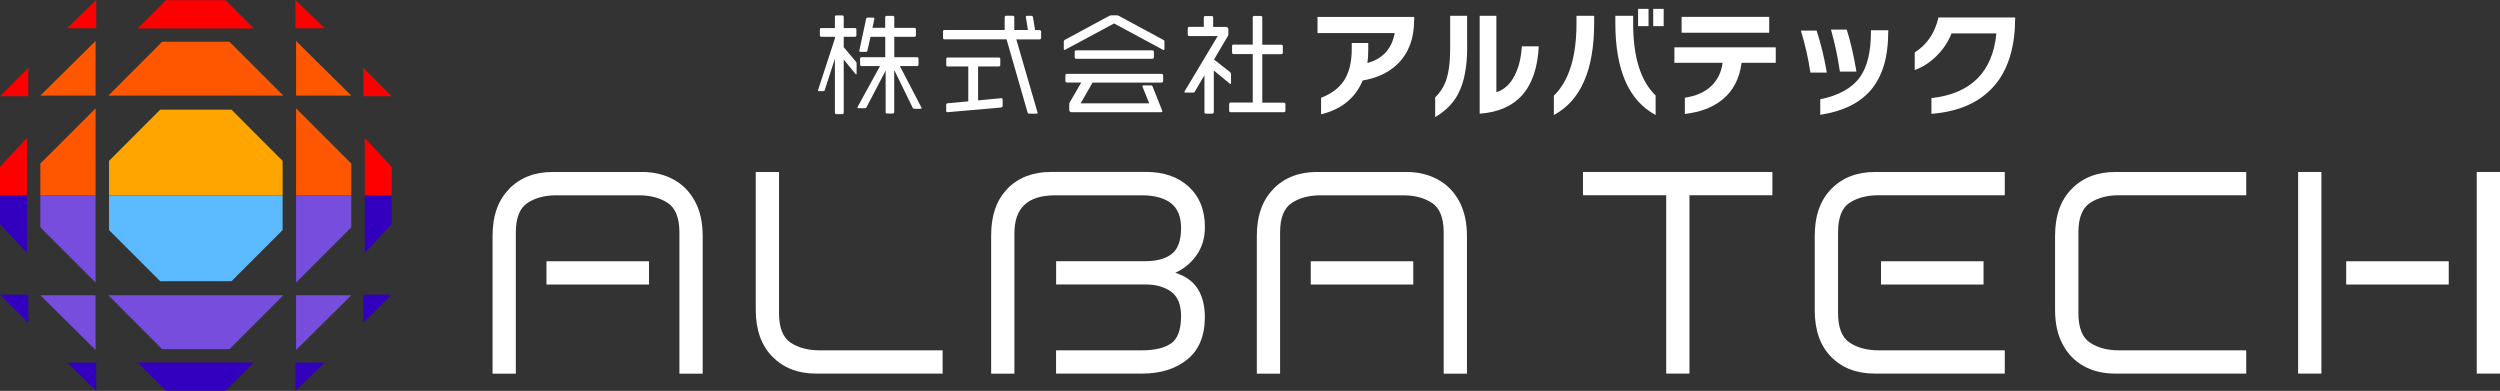 <?xml version="1.0" encoding="UTF-8"?><svg id="_レイヤー_2" xmlns="http://www.w3.org/2000/svg" viewBox="0 0 384.78 60.16"><rect x="0" y="0" width="384.78" height="60.16" fill="#333333" stroke="none"/><defs><style>.cls-1{fill:#ff5700;}.cls-2{fill:orange;}.cls-3{fill:#5cbaff;}.cls-4{fill:#764ddc;}.cls-5{fill:#fff;}.cls-6{fill:red;}.cls-7{fill:#3400c0;}</style></defs><g id="_レイヤー_1-2"><polygon class="cls-1" points="14.71 6.31 14.71 14.71 6.21 14.71 14.71 6.31"/><polygon class="cls-1" points="45.57 6.31 45.57 14.71 54.07 14.71 45.57 6.31"/><polygon class="cls-1" points="43.61 14.71 35.32 6.42 24.96 6.42 16.68 14.71 43.61 14.71"/><polygon class="cls-1" points="14.71 30.08 14.71 16.68 6.21 25.17 6.21 30.08 14.71 30.08"/><polygon class="cls-1" points="54.07 30.08 54.07 25.17 45.57 16.68 45.57 30.08 54.07 30.08"/><polygon class="cls-2" points="43.5 30.08 43.5 24.76 35.63 16.88 24.65 16.88 16.78 24.76 16.78 30.08 43.5 30.08"/><polygon class="cls-6" points="14.81 0 14.81 4.35 10.32 4.35 14.81 0"/><polygon class="cls-6" points="4.35 10.46 4.35 14.81 0 14.81 4.35 10.46"/><polygon class="cls-6" points="39.08 4.38 34.73 .03 25.56 .03 21.21 4.38 39.08 4.38"/><polygon class="cls-6" points="45.47 0 45.47 4.35 49.97 4.35 45.47 0"/><polygon class="cls-6" points="55.93 10.46 55.93 14.81 60.28 14.81 55.93 10.46"/><polygon class="cls-6" points="60.28 30.08 60.28 25.68 56.14 21.23 56.14 30.08 60.28 30.08"/><polygon class="cls-6" points="4.14 30.08 4.14 21.23 0 25.68 0 30.08 4.14 30.08"/><polygon class="cls-4" points="14.71 53.86 14.71 45.45 6.21 45.45 14.71 53.86"/><polygon class="cls-4" points="45.57 53.86 45.57 45.45 54.07 45.45 45.57 53.86"/><polygon class="cls-4" points="43.61 45.45 35.32 53.74 24.96 53.74 16.68 45.45 43.61 45.45"/><polygon class="cls-4" points="14.71 30.08 14.71 43.49 6.21 34.99 6.21 30.08 14.71 30.08"/><polygon class="cls-4" points="54.07 30.08 54.07 34.99 45.57 43.49 45.57 30.08 54.07 30.08"/><polygon class="cls-3" points="43.5 30.08 43.5 35.41 35.63 43.28 24.65 43.28 16.78 35.41 16.78 30.08 43.5 30.08"/><polygon class="cls-7" points="14.81 60.16 14.81 55.81 10.32 55.81 14.81 60.16"/><polygon class="cls-7" points="4.35 49.7 4.35 45.35 0 45.35 4.35 49.7"/><polygon class="cls-7" points="39.08 55.79 34.73 60.14 25.56 60.14 21.21 55.79 39.08 55.79"/><polygon class="cls-7" points="45.47 60.16 45.47 55.81 49.97 55.81 45.47 60.16"/><polygon class="cls-7" points="55.93 49.7 55.93 45.35 60.28 45.35 55.93 49.7"/><polygon class="cls-7" points="60.28 30.08 60.28 34.48 56.14 38.93 56.14 30.08 60.28 30.08"/><polygon class="cls-7" points="4.14 30.08 4.14 38.93 0 34.48 0 30.08 4.14 30.08"/><path class="cls-5" d="M131.79,11.46s-.07-.03-.12-.08l-1.81-2.22v8.16c0,.17-.08.25-.25.25h-.87c-.15,0-.24-.08-.24-.25v-8.28l-1.56,4.82c-.03.12-.12.17-.24.17h-.6c-.12,0-.2-.03-.2-.12,0-.03.02-.07.03-.1l2.57-7.88v-.27h-2.07c-.15,0-.24-.07-.24-.24v-.87c0-.17.08-.23.24-.23h2.07v-1.7c0-.17.07-.25.24-.25h.87c.17,0,.25.08.25.25v1.7h1.71c.15,0,.24.07.24.23v.87c0,.17-.08.24-.24.24h-1.71v1.61l1.86,2.2c.07.08.12.18.12.27v1.58c0,.08-.02.13-.05.13ZM141.7,16.75h-.97c-.12,0-.2-.05-.25-.15l-2.85-5.83v6.46c0,.17-.08.24-.24.24h-.84c-.17,0-.24-.07-.24-.22v-6.38l-2.94,5.63c-.05.1-.15.15-.24.15h-.99c-.12,0-.17-.03-.17-.1,0-.02.02-.05.03-.1l3.44-6.28h-2.82c-.17,0-.24-.07-.24-.24v-.89c0-.17.07-.24.24-.24h3.63v-3.14h-2.27l-.47,2.12c-.03.13-.1.2-.24.2h-.81c-.13,0-.2-.05-.2-.17l1.04-4.9c.03-.13.12-.2.25-.2h.81c.15,0,.22.07.22.18l-.3,1.39h1.96v-1.61c0-.15.1-.23.25-.23h.91c.17,0,.24.08.24.25v1.6h3.09c.17,0,.24.08.24.23v.89c0,.17-.07.25-.24.25h-3.09v3.14h3.49c.13,0,.24.07.24.24v.89c0,.17-.1.24-.25.24h-2.62l3.31,6.36c.03.05.03.08.03.12,0,.07-.05.1-.15.1Z"/><path class="cls-5" d="M159.98,6.06h-3.56l3.26,11.22s.02.07.02.08c0,.1-.07.13-.18.13h-1.12c-.13,0-.2-.05-.24-.17l-3.24-11.27h-9.54c-.17,0-.24-.07-.24-.24v-.94c0-.17.07-.25.22-.25h9.27v-1.95c0-.17.08-.25.24-.25h.99c.17,0,.25.08.25.25v1.95h2.1l-.32-2.01c0-.12.07-.18.2-.18h.65c.15,0,.22.08.25.25l.32,1.95h.69c.15,0,.24.1.24.25v.94c0,.17-.1.24-.25.24ZM154.06,16.55l-8.23.72c-.15,0-.2-.08-.2-.22v-.89c0-.17.07-.25.24-.27l3.16-.29v-5.37h-3.14c-.17,0-.25-.07-.25-.23v-.91c0-.15.07-.24.24-.24h7.84c.15,0,.24.08.24.24v.91c0,.15-.08.23-.25.23h-3.17v5.22l3.58-.34c.13,0,.2.08.2.22v.92c0,.17-.08.27-.24.29Z"/><path class="cls-5" d="M179.11,7.69s-.07-.02-.12-.03l-7.52-4.05-7.54,4.05c-.05.02-.08.03-.1.03-.07,0-.1-.05-.1-.17v-1.13c0-.12.05-.2.15-.25l6.87-3.71c.08-.03.18-.07.29-.07h.89c.08,0,.17.03.25.07l6.87,3.71c.12.05.17.13.17.25v1.13c0,.12-.03.17-.1.17ZM178.76,12.71h-10.6l-1.83,3.19h10.55l-1.02-2.52c-.02-.05-.03-.08-.03-.12,0-.07.07-.12.2-.12h1.13c.12,0,.2.07.24.18l1.48,3.73s.02.08.02.1c0,.08-.05.12-.17.12h-13.77c-.27,0-.39-.12-.39-.39v-.84c0-.1.02-.18.07-.27l1.78-3.07h-2.2c-.17,0-.24-.08-.24-.24v-.86c0-.15.07-.23.22-.23h14.58c.15,0,.24.1.24.23v.86c0,.15-.08.24-.24.24ZM177.35,9.05h-11.7c-.17,0-.24-.08-.24-.24v-.82c0-.15.07-.24.22-.24h11.72c.17,0,.25.1.25.25v.81c0,.15-.1.24-.25.24Z"/><path class="cls-5" d="M189.38,12.91s-.07-.02-.12-.05l-2.44-2.01v6.4c0,.17-.08.24-.25.24h-.94c-.17,0-.25-.07-.25-.22v-5.69l-1.49,2.52c-.05.12-.15.15-.25.15h-1.19c-.1,0-.15-.02-.15-.08,0-.03,0-.07.03-.12l5.09-8.5h-4.37c-.17,0-.24-.07-.24-.24v-.92c0-.17.07-.25.24-.25h2.23v-1.44c0-.15.07-.23.24-.23h.96c.15,0,.24.08.24.25v1.43h1.95c.25,0,.39.13.39.39v.74c0,.1-.03.18-.08.27l-2.13,3.61,2.49,1.95c.08.08.13.17.13.3v1.39c0,.1-.03.13-.07.13ZM197.57,17.27h-8.14c-.17,0-.25-.07-.25-.24v-1.01c0-.15.08-.24.25-.24h3.38v-7.46h-2.94c-.15,0-.24-.07-.24-.23v-.99c0-.17.08-.24.24-.24h2.94V2.68c0-.15.08-.23.24-.23h.99c.15,0,.24.1.24.23v4.2h2.91c.17,0,.25.08.25.24v.99c0,.17-.1.23-.25.23h-2.91v7.46h3.32c.15,0,.24.1.24.25v.97c0,.17-.08.25-.25.25Z"/><path class="cls-5" d="M217.65,3.12c0,2.79-.83,5.01-2.48,6.66-1.37,1.36-3.18,2.23-5.44,2.61-1.12,2.7-3.26,4.44-6.4,5.2v-2.54c1.57-.6,2.73-1.47,3.5-2.61.81-1.23,1.22-2.86,1.22-4.89v-.93h2.54v1.06c0,.72-.04,1.39-.13,2.02,2.36-.65,3.76-2.19,4.2-4.61h-11.88v-2.48h14.88v.5Z"/><path class="cls-5" d="M225.82,7.21c0,3.07-.47,5.5-1.41,7.27-.75,1.43-1.93,2.61-3.52,3.54v-3.02c.74-.73,1.28-1.55,1.63-2.48.46-1.26.68-2.96.68-5.11V2.43h2.61v4.78ZM236.83,7.13c-.31,6.49-3.34,9.95-9.09,10.37V2.43h2.57v11.77c1.21-.39,2.15-1.26,2.83-2.61.62-1.21.98-2.7,1.09-4.46h2.59Z"/><path class="cls-5" d="M245.36,3.56c0,7.22-2.07,11.93-6.2,14.14v-2.98c2.32-2.25,3.48-5.95,3.48-11.11v-1.18h2.72v1.13ZM254.82,17.7c-4.13-2.21-6.2-6.92-6.2-14.14v-1.13h2.74v1.18c0,5.16,1.15,8.85,3.46,11.09v3ZM253.73,4.02h-1.61V1.36h1.61v2.67ZM256.06,4.02h-1.61V1.36h1.61v2.67Z"/><path class="cls-5" d="M273.31,9.67h-5.26c-.31,2.42-1.29,4.3-2.94,5.65-1.47,1.2-3.4,1.94-5.79,2.22v-2.5c1.72-.26,3.06-.85,4.04-1.78.98-.92,1.57-2.12,1.77-3.59h-7.42v-2.39h15.6v2.39ZM272.3,5.04h-13.48v-2.44h13.48v2.44Z"/><path class="cls-5" d="M281.18,11.17h-2.54c-.31-2.13-.8-4.29-1.46-6.46h2.42c.64,1.95,1.17,4.1,1.57,6.46ZM290.62,4.93c0,3.9-.91,6.89-2.72,8.98-1.7,1.97-4.28,3.23-7.74,3.76v-2.39c2.88-.59,4.92-1.74,6.13-3.44,1.11-1.57,1.67-3.87,1.67-6.92v-.26h2.67v.28ZM285.73,11.02h-2.55c-.3-2.11-.75-4.26-1.37-6.46h2.42c.55,1.69,1.06,3.84,1.5,6.46Z"/><path class="cls-5" d="M307.41,12.61c-2.18,2.91-5.57,4.55-10.14,4.91v-2.42c6.08-.68,9.42-4,10-9.96h-6.9c-.52,1.3-1.27,2.44-2.26,3.42-1.01,1.02-2.15,1.76-3.41,2.22v-2.7c1.9-1.23,3.12-3.03,3.65-5.39h11.81c0,4.17-.91,7.48-2.74,9.92Z"/><path class="cls-5" d="M78.36,29.07c1.7-1.73,3.94-2.6,6.71-2.6h13.77c1.81,0,3.42.39,4.83,1.16,1.41.77,2.51,1.89,3.3,3.37.79,1.47,1.18,3.24,1.18,5.31v21.2h-3.58v-21.72c0-2.24-.6-3.76-1.79-4.55-1.2-.79-2.68-1.18-4.46-1.18h-12.68c-1.78,0-3.26.39-4.46,1.18-1.19.79-1.79,2.3-1.79,4.55v21.72h-3.58v-21.2c0-3.09.85-5.5,2.56-7.23ZM84.11,40.21h15.78v3.58h-15.78v-3.58Z"/><path class="cls-5" d="M118.88,54.9c-1.7-1.73-2.56-4.14-2.56-7.23v-21.2h3.58v21.72c0,2.24.6,3.76,1.79,4.55,1.19.79,2.68,1.18,4.46,1.18h18.93v3.58h-19.49c-2.77,0-5-.87-6.71-2.6Z"/><path class="cls-5" d="M155.07,29.02c1.69-1.7,3.93-2.56,6.73-2.56h14.6c2.74,0,4.93.77,6.58,2.29,1.65,1.53,2.47,3.59,2.47,6.19,0,1.66-.42,3.1-1.27,4.31-.85,1.21-1.94,2.12-3.28,2.73,1.6.52,2.76,1.36,3.47,2.51.71,1.15,1.07,2.59,1.07,4.31,0,2.88-.9,5.06-2.69,6.51-1.79,1.46-4.12,2.19-6.97,2.19h-13.24v-3.58h13.16c2.01,0,3.53-.36,4.55-1.07,1.02-.71,1.53-2.12,1.53-4.22,0-1.75-.51-2.99-1.53-3.74-1.02-.74-2.35-1.11-3.98-1.11h-13.72v-3.58h13.72c1.75,0,3.1-.37,4.07-1.11.96-.74,1.44-2.08,1.44-4,0-1.75-.52-3.02-1.57-3.83-1.05-.8-2.55-1.2-4.5-1.2h-13.33c-4.17,0-6.25,1.94-6.25,5.81v21.64h-3.58v-21.29c0-3.09.84-5.49,2.54-7.19Z"/><path class="cls-5" d="M195.99,29.07c1.7-1.73,3.94-2.6,6.71-2.6h13.77c1.81,0,3.42.39,4.83,1.16,1.41.77,2.51,1.89,3.3,3.37s1.18,3.24,1.18,5.31v21.2h-3.58v-21.72c0-2.24-.6-3.76-1.79-4.55-1.2-.79-2.68-1.18-4.46-1.18h-12.68c-1.78,0-3.26.39-4.46,1.18-1.19.79-1.79,2.3-1.79,4.55v21.72h-3.58v-21.2c0-3.09.85-5.5,2.56-7.23ZM201.74,40.21h15.78v3.58h-15.78v-3.58ZM289.51,40.21h15.78v3.58h-15.78v-3.58ZM361.11,40.21h15.78v3.58h-15.78v-3.58Z"/><path class="cls-5" d="M256.45,30.05h-12.81v-3.58h29.15v3.58h-12.76v27.45h-3.58v-27.45Z"/><path class="cls-5" d="M281.85,54.94c-1.69-1.7-2.54-4.1-2.54-7.19v-11.45c0-3.09.85-5.5,2.56-7.23,1.7-1.73,3.94-2.6,6.71-2.6h19.98v3.58h-19.41c-1.81,0-3.3.39-4.48,1.16-1.18.77-1.77,2.29-1.77,4.57v12.41c0,2.24.6,3.76,1.79,4.55,1.19.79,2.68,1.18,4.46,1.18h19.41v3.58h-19.98c-2.8,0-5.04-.85-6.73-2.56Z"/><path class="cls-5" d="M320.74,56.36c-1.38-.76-2.47-1.87-3.26-3.34-.79-1.47-1.18-3.24-1.18-5.31v-11.41c0-3.09.85-5.5,2.56-7.23,1.7-1.73,3.94-2.6,6.71-2.6h20.15v3.58h-19.58c-1.78,0-3.26.39-4.46,1.18-1.19.79-1.79,2.3-1.79,4.55v12.41c0,2.24.6,3.76,1.79,4.55,1.19.79,2.68,1.18,4.46,1.18h19.58v3.58h-20.15c-1.84,0-3.45-.38-4.83-1.14Z"/><path class="cls-5" d="M357.29,43.21v14.29h-3.58v-31.03h3.58v17.63M381.2,44.1v-17.63h3.58v31.03h-3.58v-14.29"/></g></svg>